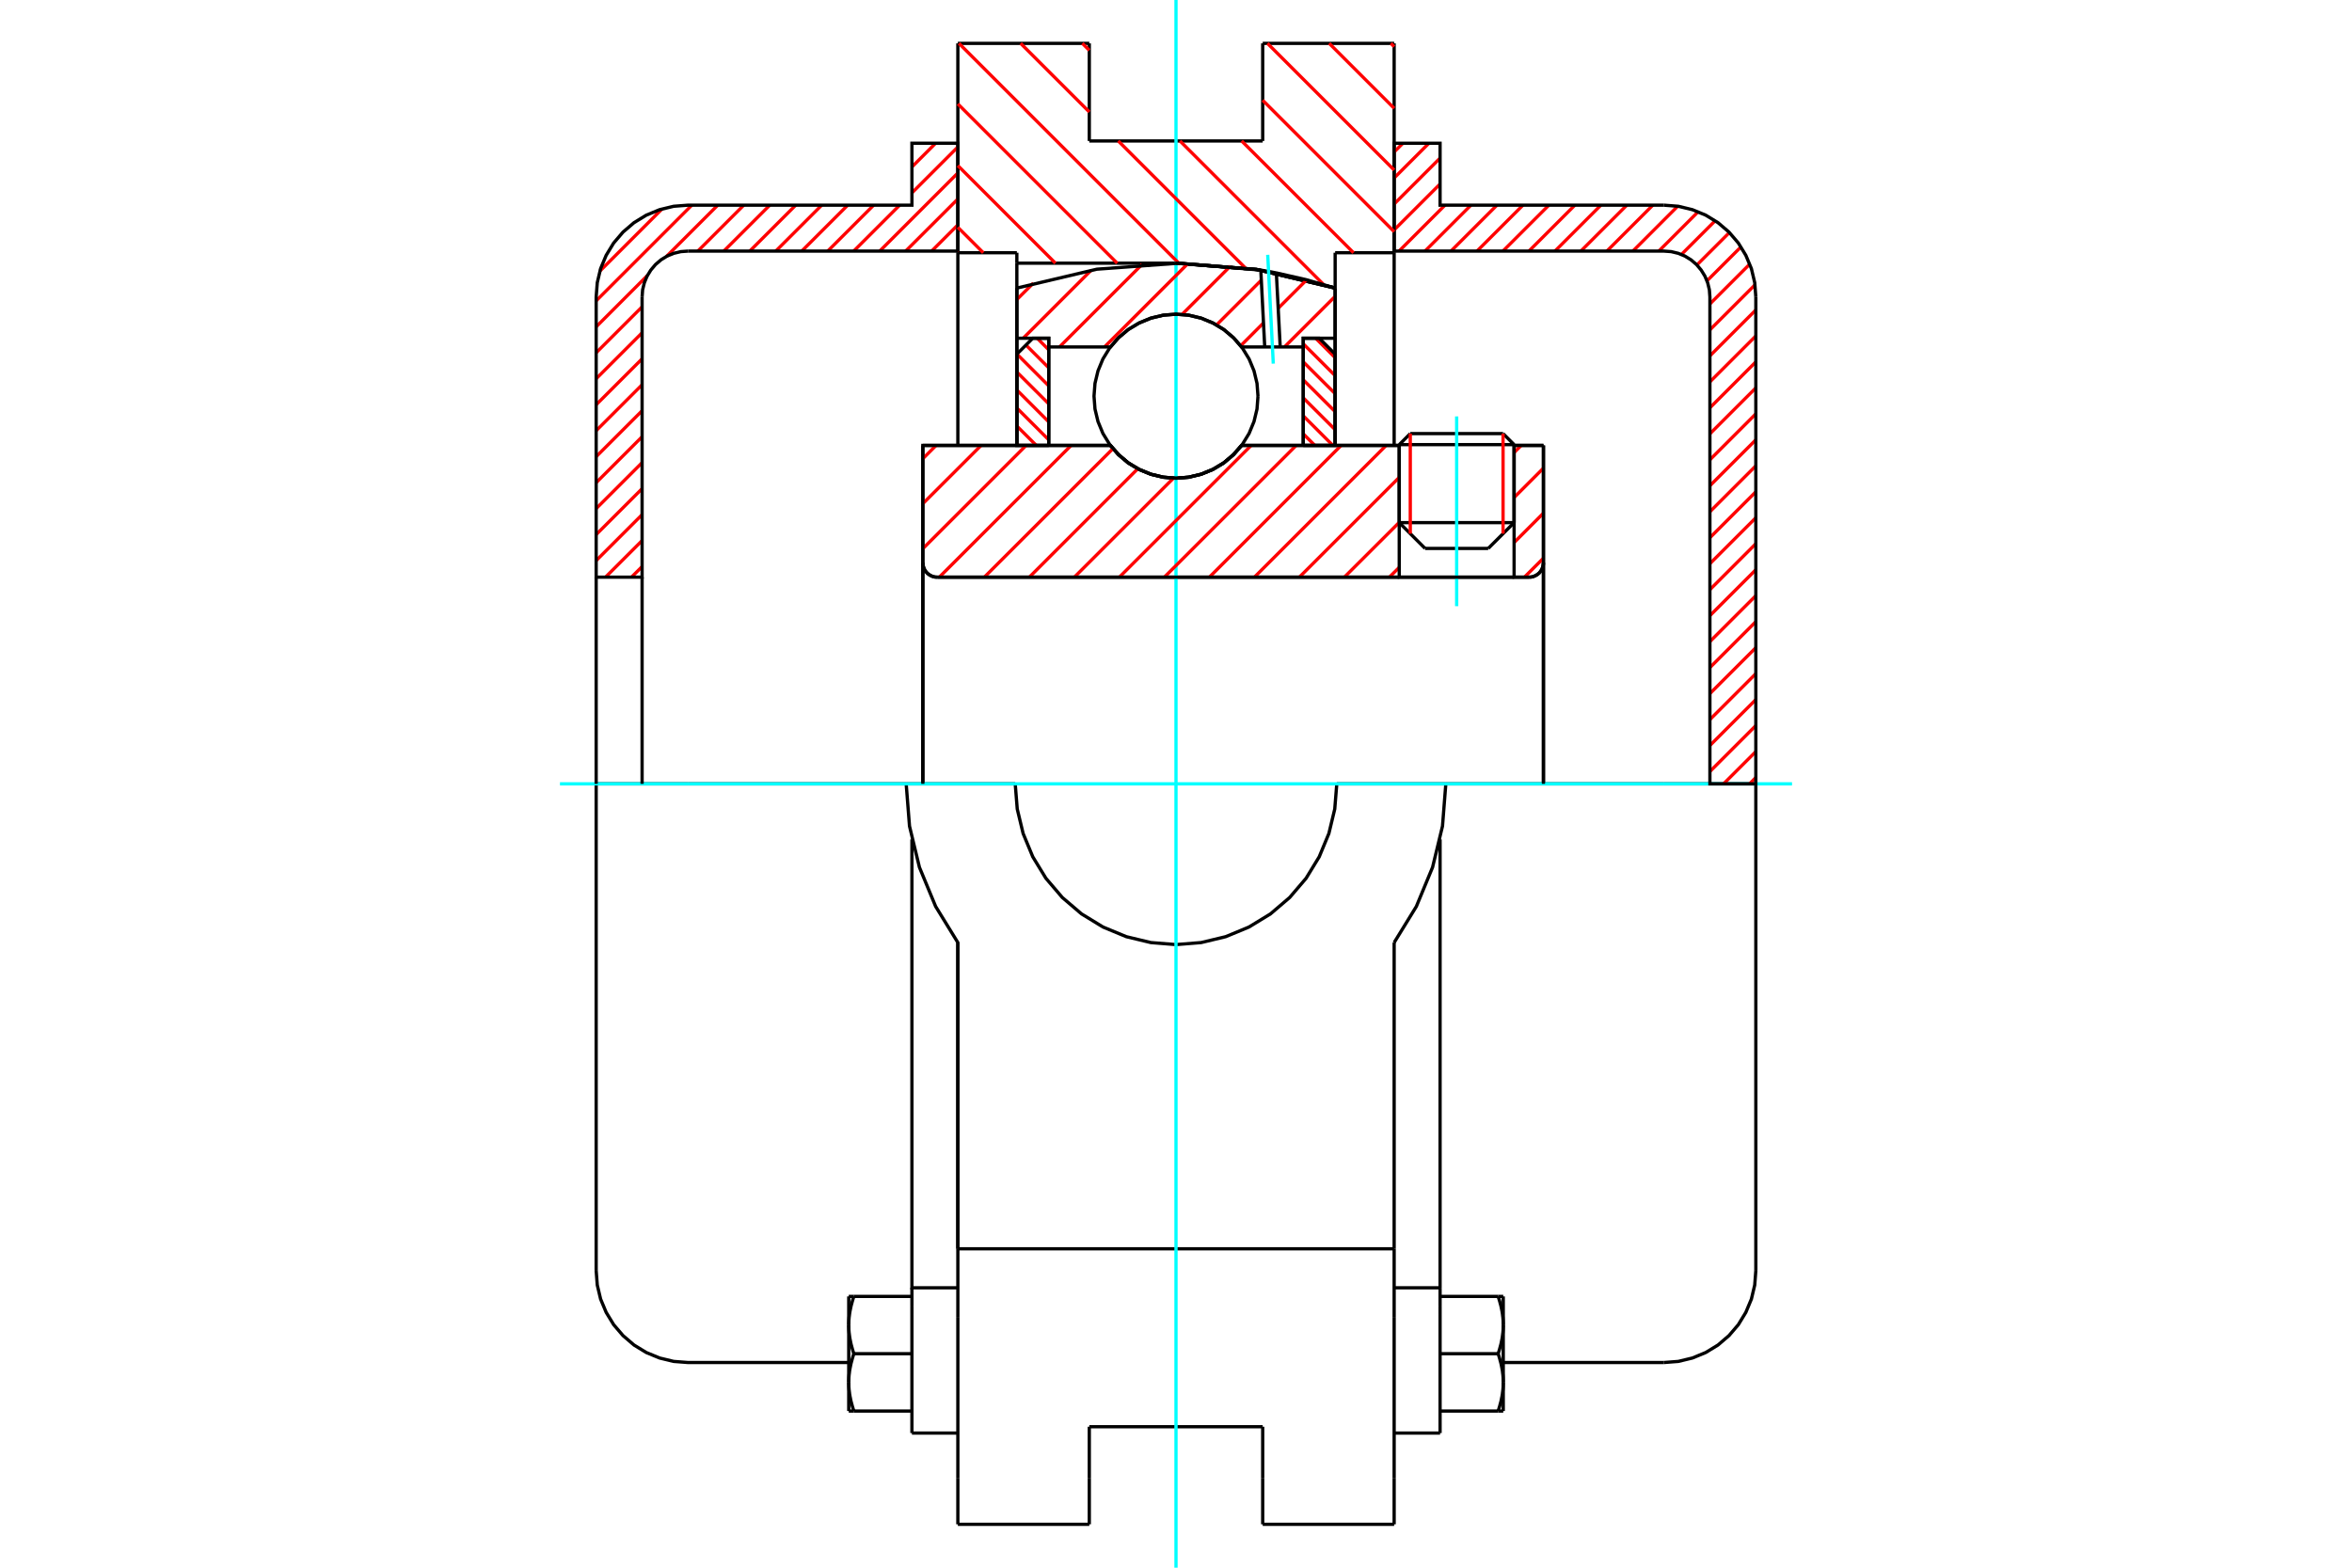 <?xml version="1.0" standalone="no"?>
<!DOCTYPE svg PUBLIC "-//W3C//DTD SVG 1.1//EN"
	"http://www.w3.org/Graphics/SVG/1.1/DTD/svg11.dtd">
<svg xmlns="http://www.w3.org/2000/svg" height="100%" width="100%" viewBox="0 0 36000 24000">
	<rect x="-1800" y="-1200" width="39600" height="26400" style="fill:#FFF"/>
	<g style="fill:none; fill-rule:evenodd" transform="matrix(1 0 0 1 0 0)">
		<g style="fill:none; stroke:#000; stroke-width:50; shape-rendering:geometricPrecision">
			<line x1="23175" y1="6807" x2="21417" y2="6807"/>
			<line x1="21586" y1="6638" x2="23006" y2="6638"/>
			<line x1="21417" y1="8001" x2="23175" y2="8001"/>
			<line x1="22779" y1="8396" x2="21812" y2="8396"/>
			<polyline points="23403,8836 23437,8834 23471,8826 23503,8812 23533,8794 23559,8772 23582,8745 23600,8715 23613,8683 23621,8649 23624,8615"/>
			<line x1="23624" y1="6819" x2="23624" y2="8615"/>
			<line x1="23175" y1="6819" x2="23624" y2="6819"/>
			<line x1="19004" y1="6819" x2="21417" y2="6819"/>
			<polyline points="16996,6819 17124,6964 17272,7089 17439,7188 17618,7261 17807,7306 18000,7321 18193,7306 18382,7261 18561,7188 18728,7089 18876,6964 19004,6819"/>
			<line x1="14125" y1="6819" x2="16996" y2="6819"/>
			<line x1="14125" y1="8615" x2="14125" y2="6819"/>
			<polyline points="14125,8615 14128,8649 14136,8683 14149,8715 14167,8745 14190,8772 14216,8794 14246,8812 14278,8826 14312,8834 14347,8836"/>
			<line x1="23403" y1="8836" x2="14347" y2="8836"/>
			<line x1="23624" y1="8615" x2="23624" y2="12000"/>
			<line x1="14125" y1="8615" x2="14125" y2="12000"/>
			<line x1="21586" y1="6638" x2="21417" y2="6807"/>
			<line x1="23175" y1="6807" x2="23006" y2="6638"/>
			<line x1="22779" y1="8396" x2="23175" y2="8001"/>
			<line x1="21417" y1="8001" x2="21812" y2="8396"/>
			<line x1="21417" y1="6807" x2="21417" y2="8001"/>
			<line x1="23175" y1="8001" x2="23175" y2="6807"/>
			<line x1="21339" y1="664" x2="21339" y2="3869"/>
			<line x1="19327" y1="664" x2="21339" y2="664"/>
			<line x1="19327" y1="2158" x2="19327" y2="664"/>
			<line x1="16673" y1="2158" x2="19327" y2="2158"/>
			<line x1="16673" y1="664" x2="16673" y2="2158"/>
			<line x1="14661" y1="664" x2="16673" y2="664"/>
			<line x1="14661" y1="3869" x2="14661" y2="664"/>
			<line x1="15564" y1="3869" x2="14661" y2="3869"/>
			<line x1="15564" y1="4029" x2="15564" y2="3869"/>
			<line x1="18000" y1="4029" x2="15564" y2="4029"/>
			<polyline points="20436,4410 19233,4125 18000,4029"/>
			<line x1="20436" y1="3869" x2="20436" y2="4410"/>
			<line x1="21339" y1="3869" x2="20436" y2="3869"/>
			<line x1="22130" y1="12000" x2="20461" y2="12000"/>
			<line x1="15539" y1="12000" x2="13870" y2="12000"/>
			<polyline points="15539,12000 15570,12385 15660,12760 15808,13117 16009,13446 16260,13740 16554,13991 16883,14192 17240,14340 17615,14430 18000,14461 18385,14430 18760,14340 19117,14192 19446,13991 19740,13740 19991,13446 20192,13117 20340,12760 20430,12385 20461,12000"/>
			<polyline points="13870,12000 13921,12647 14073,13278 14321,13877 14661,14430 14661,19118"/>
			<line x1="21339" y1="19118" x2="14661" y2="19118"/>
			<line x1="21339" y1="14430" x2="21339" y2="19118"/>
			<polyline points="21339,14430 21679,13877 21927,13278 22079,12647 22130,12000"/>
			<line x1="21339" y1="20173" x2="21339" y2="19118"/>
			<line x1="21339" y1="22625" x2="21339" y2="20173"/>
			<line x1="21339" y1="23336" x2="21339" y2="22625"/>
			<line x1="21339" y1="3869" x2="21339" y2="6819"/>
			<line x1="14661" y1="6819" x2="14661" y2="3869"/>
			<line x1="14661" y1="22625" x2="14661" y2="23336"/>
			<line x1="14661" y1="20173" x2="14661" y2="22625"/>
			<line x1="14661" y1="20173" x2="14661" y2="19118"/>
			<line x1="20436" y1="4410" x2="20436" y2="6819"/>
			<line x1="15564" y1="6819" x2="15564" y2="4029"/>
			<line x1="16673" y1="22625" x2="16673" y2="21842"/>
			<line x1="16673" y1="23336" x2="16673" y2="22625"/>
			<line x1="16673" y1="21842" x2="19327" y2="21842"/>
			<line x1="19327" y1="22625" x2="19327" y2="23336"/>
			<line x1="19327" y1="21842" x2="19327" y2="22625"/>
			<line x1="19327" y1="23336" x2="21339" y2="23336"/>
			<line x1="14661" y1="23336" x2="16673" y2="23336"/>
			<polyline points="20436,4410 19233,4125 18000,4029"/>
			<line x1="13958" y1="20117" x2="13958" y2="21939"/>
			<line x1="13958" y1="20001" x2="13958" y2="20117"/>
			<line x1="13958" y1="19715" x2="13958" y2="20001"/>
			<polyline points="13958,12850 13958,19715 14661,19715"/>
			<polyline points="12991,21163 12991,21175 12991,21187 12992,21199 12992,21211 12993,21223 12993,21235 12994,21247 12995,21259 12996,21271 12997,21283 12999,21295 13000,21307 13002,21319 13003,21332 13005,21344 13007,21356 13009,21368 13011,21381 13014,21393 13016,21405 13019,21418 13021,21430 13024,21443 13027,21456 13030,21468 13034,21481 13037,21494 13041,21507 13044,21520 13048,21534 13052,21547 13056,21560 13060,21574 13065,21588 13069,21602"/>
			<line x1="12991" y1="21602" x2="12991" y2="21163"/>
			<line x1="13069" y1="21602" x2="12991" y2="21602"/>
			<polyline points="12991,20286 12991,20298 12991,20310 12992,20322 12992,20334 12993,20346 12993,20358 12994,20370 12995,20382 12996,20394 12997,20406 12999,20418 13000,20430 13002,20442 13003,20454 13005,20466 13007,20479 13009,20491 13011,20503 13014,20515 13016,20528 13019,20540 13021,20553 13024,20566 13027,20578 13030,20591 13034,20604 13037,20617 13041,20630 13044,20643 13048,20656 13052,20670 13056,20683 13060,20697 13065,20710 13069,20724"/>
			<line x1="12991" y1="21163" x2="12991" y2="20286"/>
			<polyline points="13069,20724 13065,20738 13060,20752 13056,20766 13052,20779 13048,20792 13044,20806 13041,20819 13037,20832 13034,20845 13030,20858 13027,20870 13024,20883 13021,20896 13019,20908 13016,20921 13014,20933 13011,20946 13009,20958 13007,20970 13005,20982 13003,20994 13002,21007 13000,21019 12999,21031 12997,21043 12996,21055 12995,21067 12994,21079 12993,21091 12993,21103 12992,21115 12992,21127 12991,21139 12991,21151 12991,21163"/>
			<line x1="12991" y1="19847" x2="13069" y2="19847"/>
			<line x1="12991" y1="20286" x2="12991" y2="19847"/>
			<polyline points="13069,19847 13065,19861 13060,19875 13056,19888 13052,19902 13048,19915 13044,19928 13041,19941 13037,19955 13034,19967 13030,19980 13027,19993 13024,20006 13021,20018 13019,20031 13016,20043 13014,20056 13011,20068 13009,20080 13007,20093 13005,20105 13003,20117 13002,20129 13000,20141 12999,20153 12997,20165 12996,20177 12995,20190 12994,20202 12993,20214 12993,20226 12992,20238 12992,20250 12991,20262 12991,20274 12991,20286"/>
			<line x1="13958" y1="20724" x2="13069" y2="20724"/>
			<line x1="13958" y1="19847" x2="13069" y2="19847"/>
			<line x1="13958" y1="21602" x2="13069" y2="21602"/>
			<line x1="10531" y1="12000" x2="9125" y2="12000"/>
			<line x1="13870" y1="12000" x2="10531" y2="12000"/>
			<line x1="9125" y1="12000" x2="9125" y2="19453"/>
			<line x1="14661" y1="14430" x2="14661" y2="19118"/>
			<line x1="13958" y1="21939" x2="14661" y2="21939"/>
			<polyline points="9125,19453 9142,19673 9193,19888 9278,20091 9393,20280 9536,20447 9704,20591 9892,20706 10096,20790 10311,20842 10531,20859 12991,20859"/>
			<line x1="21339" y1="19715" x2="22042" y2="19715"/>
			<line x1="22042" y1="20001" x2="22042" y2="19715"/>
			<line x1="22042" y1="20117" x2="22042" y2="20001"/>
			<line x1="22042" y1="21939" x2="22042" y2="20117"/>
			<line x1="22042" y1="19715" x2="22042" y2="12850"/>
			<line x1="22931" y1="19847" x2="23009" y2="19847"/>
			<polyline points="23009,20286 23009,20274 23009,20262 23008,20250 23008,20238 23007,20226 23007,20214 23006,20202 23005,20190 23004,20177 23003,20165 23001,20153 23000,20141 22998,20129 22997,20117 22995,20105 22993,20093 22991,20080 22989,20068 22986,20056 22984,20043 22981,20031 22979,20018 22976,20006 22973,19993 22970,19980 22966,19967 22963,19955 22959,19941 22956,19928 22952,19915 22948,19902 22944,19888 22940,19875 22935,19861 22931,19847"/>
			<line x1="23009" y1="19847" x2="23009" y2="20286"/>
			<polyline points="23009,21163 23009,21151 23009,21139 23008,21127 23008,21115 23007,21103 23007,21091 23006,21079 23005,21067 23004,21055 23003,21043 23001,21031 23000,21019 22998,21007 22997,20994 22995,20982 22993,20970 22991,20958 22989,20946 22986,20933 22984,20921 22981,20908 22979,20896 22976,20883 22973,20870 22970,20858 22966,20845 22963,20832 22959,20819 22956,20806 22952,20792 22948,20779 22944,20766 22940,20752 22935,20738 22931,20724"/>
			<line x1="23009" y1="20286" x2="23009" y2="21163"/>
			<polyline points="22931,20724 22935,20710 22940,20697 22944,20683 22948,20670 22952,20656 22956,20643 22959,20630 22963,20617 22966,20604 22970,20591 22973,20578 22976,20566 22979,20553 22981,20540 22984,20528 22986,20515 22989,20503 22991,20491 22993,20479 22995,20466 22997,20454 22998,20442 23000,20430 23001,20418 23003,20406 23004,20394 23005,20382 23006,20370 23007,20358 23007,20346 23008,20334 23008,20322 23009,20310 23009,20298 23009,20286"/>
			<line x1="23009" y1="21602" x2="22931" y2="21602"/>
			<line x1="23009" y1="21163" x2="23009" y2="21602"/>
			<polyline points="22931,21602 22935,21588 22940,21574 22944,21560 22948,21547 22952,21534 22956,21520 22959,21507 22963,21494 22966,21481 22970,21468 22973,21456 22976,21443 22979,21430 22981,21418 22984,21405 22986,21393 22989,21381 22991,21368 22993,21356 22995,21344 22997,21332 22998,21319 23000,21307 23001,21295 23003,21283 23004,21271 23005,21259 23006,21247 23007,21235 23007,21223 23008,21211 23008,21199 23009,21187 23009,21175 23009,21163"/>
			<line x1="22042" y1="21602" x2="22931" y2="21602"/>
			<line x1="22042" y1="20724" x2="22931" y2="20724"/>
			<line x1="22042" y1="19847" x2="22931" y2="19847"/>
			<line x1="25469" y1="12000" x2="22130" y2="12000"/>
			<line x1="26875" y1="12000" x2="25469" y2="12000"/>
			<line x1="26875" y1="19453" x2="26875" y2="12000"/>
			<line x1="21339" y1="21939" x2="22042" y2="21939"/>
			<polyline points="25469,20859 25689,20842 25904,20790 26108,20706 26296,20591 26464,20447 26607,20280 26722,20091 26807,19888 26858,19673 26875,19453"/>
			<line x1="23009" y1="20859" x2="25469" y2="20859"/>
		</g>
		<g style="fill:none; stroke:#0FF; stroke-width:50; shape-rendering:geometricPrecision">
			<line x1="22296" y1="9280" x2="22296" y2="6375"/>
			<line x1="8571" y1="12000" x2="27429" y2="12000"/>
			<line x1="18000" y1="24000" x2="18000" y2="0"/>
		</g>
		<g style="fill:none; stroke:#F00; stroke-width:50; shape-rendering:geometricPrecision">
			<line x1="26875" y1="11903" x2="26779" y2="12000"/>
			<line x1="26875" y1="11506" x2="26381" y2="12000"/>
			<line x1="26875" y1="11108" x2="26172" y2="11811"/>
			<line x1="26875" y1="10710" x2="26172" y2="11413"/>
			<line x1="26875" y1="10313" x2="26172" y2="11016"/>
			<line x1="26875" y1="9915" x2="26172" y2="10618"/>
			<line x1="26875" y1="9517" x2="26172" y2="10220"/>
			<line x1="26875" y1="9119" x2="26172" y2="9822"/>
			<line x1="26875" y1="8722" x2="26172" y2="9425"/>
			<line x1="26875" y1="8324" x2="26172" y2="9027"/>
			<line x1="26875" y1="7926" x2="26172" y2="8629"/>
			<line x1="26875" y1="7529" x2="26172" y2="8232"/>
			<line x1="26875" y1="7131" x2="26172" y2="7834"/>
			<line x1="26875" y1="6733" x2="26172" y2="7436"/>
			<line x1="26875" y1="6336" x2="26172" y2="7039"/>
			<line x1="26875" y1="5938" x2="26172" y2="6641"/>
			<line x1="26875" y1="5540" x2="26172" y2="6243"/>
			<line x1="26875" y1="5143" x2="26172" y2="5846"/>
			<line x1="26875" y1="4745" x2="26172" y2="5448"/>
			<line x1="26863" y1="4360" x2="26172" y2="5050"/>
			<line x1="26782" y1="4043" x2="26172" y2="4653"/>
			<line x1="26647" y1="3780" x2="26127" y2="4300"/>
			<line x1="26470" y1="3560" x2="25973" y2="4057"/>
			<line x1="26252" y1="3380" x2="25736" y2="3896"/>
			<line x1="25992" y1="3242" x2="25390" y2="3844"/>
			<line x1="25679" y1="3157" x2="24993" y2="3844"/>
			<line x1="25298" y1="3141" x2="24595" y2="3844"/>
			<line x1="24900" y1="3141" x2="24197" y2="3844"/>
			<line x1="24503" y1="3141" x2="23800" y2="3844"/>
			<line x1="24105" y1="3141" x2="23402" y2="3844"/>
			<line x1="23707" y1="3141" x2="23004" y2="3844"/>
			<line x1="23310" y1="3141" x2="22607" y2="3844"/>
			<line x1="22912" y1="3141" x2="22209" y2="3844"/>
			<line x1="22514" y1="3141" x2="21811" y2="3844"/>
			<line x1="22117" y1="3141" x2="21414" y2="3844"/>
			<line x1="22042" y1="2817" x2="21339" y2="3520"/>
			<line x1="22042" y1="2420" x2="21339" y2="3123"/>
			<line x1="21871" y1="2193" x2="21339" y2="2725"/>
			<line x1="21473" y1="2193" x2="21339" y2="2327"/>
		</g>
		<g style="fill:none; stroke:#000; stroke-width:50; shape-rendering:geometricPrecision">
			<polyline points="21339,3844 21339,2193 22042,2193 22042,3141 25469,3141"/>
			<polyline points="26875,4547 26858,4327 26807,4112 26722,3909 26607,3720 26464,3553 26296,3409 26108,3294 25904,3210 25689,3158 25469,3141"/>
			<polyline points="26875,4547 26875,12000 26172,12000 26172,4547 26164,4437 26138,4330 26096,4228 26038,4134 25967,4050 25883,3978 25789,3920 25687,3878 25579,3852 25469,3844 21339,3844"/>
		</g>
		<g style="fill:none; stroke:#F00; stroke-width:50; shape-rendering:geometricPrecision">
			<line x1="14661" y1="3841" x2="14658" y2="3844"/>
			<line x1="9828" y1="8674" x2="9665" y2="8836"/>
			<line x1="14661" y1="3443" x2="14260" y2="3844"/>
			<line x1="9828" y1="8276" x2="9268" y2="8836"/>
			<line x1="14661" y1="3046" x2="13862" y2="3844"/>
			<line x1="9828" y1="7879" x2="9125" y2="8582"/>
			<line x1="14661" y1="2648" x2="13465" y2="3844"/>
			<line x1="9828" y1="7481" x2="9125" y2="8184"/>
			<line x1="14661" y1="2250" x2="13958" y2="2953"/>
			<line x1="13770" y1="3141" x2="13067" y2="3844"/>
			<line x1="9828" y1="7083" x2="9125" y2="7786"/>
			<line x1="14320" y1="2193" x2="13958" y2="2556"/>
			<line x1="13372" y1="3141" x2="12669" y2="3844"/>
			<line x1="9828" y1="6686" x2="9125" y2="7389"/>
			<line x1="12975" y1="3141" x2="12272" y2="3844"/>
			<line x1="9828" y1="6288" x2="9125" y2="6991"/>
			<line x1="12577" y1="3141" x2="11874" y2="3844"/>
			<line x1="9828" y1="5890" x2="9125" y2="6593"/>
			<line x1="12179" y1="3141" x2="11476" y2="3844"/>
			<line x1="9828" y1="5493" x2="9125" y2="6196"/>
			<line x1="11782" y1="3141" x2="11079" y2="3844"/>
			<line x1="9828" y1="5095" x2="9125" y2="5798"/>
			<line x1="11384" y1="3141" x2="10681" y2="3844"/>
			<line x1="9828" y1="4697" x2="9125" y2="5400"/>
			<line x1="10986" y1="3141" x2="10201" y2="3926"/>
			<line x1="9910" y1="4217" x2="9125" y2="5003"/>
			<line x1="10589" y1="3141" x2="9125" y2="4605"/>
			<line x1="10133" y1="3199" x2="9183" y2="4149"/>
		</g>
		<g style="fill:none; stroke:#000; stroke-width:50; shape-rendering:geometricPrecision">
			<polyline points="14661,3844 14661,2193 13958,2193 13958,3141 10531,3141 10311,3158 10096,3210 9892,3294 9704,3409 9536,3553 9393,3720 9278,3909 9193,4112 9142,4327 9125,4547 9125,8836 9828,8836 9828,4547"/>
			<polyline points="10531,3844 10421,3852 10313,3878 10211,3920 10117,3978 10033,4050 9962,4134 9904,4228 9862,4330 9836,4437 9828,4547"/>
			<line x1="10531" y1="3844" x2="14661" y2="3844"/>
			<line x1="9125" y1="12000" x2="9125" y2="8836"/>
			<line x1="9828" y1="8836" x2="9828" y2="12000"/>
		</g>
		<g style="fill:none; stroke:#F00; stroke-width:50; shape-rendering:geometricPrecision">
			<line x1="21289" y1="664" x2="21339" y2="714"/>
			<line x1="20345" y1="664" x2="21339" y2="1658"/>
			<line x1="19400" y1="664" x2="21339" y2="2603"/>
			<line x1="19327" y1="1535" x2="21339" y2="3547"/>
			<line x1="19005" y1="2158" x2="20717" y2="3869"/>
			<line x1="16567" y1="664" x2="16673" y2="770"/>
			<line x1="18061" y1="2158" x2="20264" y2="4361"/>
			<line x1="15622" y1="664" x2="16673" y2="1714"/>
			<line x1="17116" y1="2158" x2="19061" y2="4102"/>
			<line x1="14678" y1="664" x2="18044" y2="4030"/>
			<line x1="14661" y1="1591" x2="17099" y2="4029"/>
			<line x1="14661" y1="2535" x2="16154" y2="4029"/>
			<line x1="14661" y1="3480" x2="15050" y2="3869"/>
		</g>
		<g style="fill:none; stroke:#000; stroke-width:50; shape-rendering:geometricPrecision">
			<polyline points="20436,4410 19233,4125 18000,4029"/>
		</g>
		<g style="fill:none; stroke:#F00; stroke-width:50; shape-rendering:geometricPrecision">
			<line x1="23006" y1="6638" x2="23006" y2="8170"/>
			<line x1="21586" y1="8170" x2="21586" y2="6638"/>
			<line x1="15564" y1="6797" x2="15586" y2="6819"/>
			<line x1="15564" y1="6522" x2="15862" y2="6819"/>
			<line x1="15564" y1="6246" x2="16052" y2="6733"/>
			<line x1="15564" y1="5970" x2="16052" y2="6458"/>
			<line x1="15564" y1="5695" x2="16052" y2="6182"/>
			<line x1="15566" y1="5421" x2="16052" y2="5907"/>
			<line x1="15704" y1="5283" x2="16052" y2="5631"/>
			<line x1="15875" y1="5178" x2="16052" y2="5355"/>
		</g>
		<g style="fill:none; stroke:#000; stroke-width:50; shape-rendering:geometricPrecision">
			<polyline points="16052,6819 16052,5178 15808,5178 15564,5422 15564,6819 16052,6819"/>
		</g>
		<g style="fill:none; stroke:#F00; stroke-width:50; shape-rendering:geometricPrecision">
			<line x1="20138" y1="5178" x2="20436" y2="5476"/>
			<line x1="19948" y1="5264" x2="20436" y2="5751"/>
			<line x1="19948" y1="5540" x2="20436" y2="6027"/>
			<line x1="19948" y1="5815" x2="20436" y2="6302"/>
			<line x1="19948" y1="6091" x2="20436" y2="6578"/>
			<line x1="19948" y1="6366" x2="20401" y2="6819"/>
			<line x1="19948" y1="6642" x2="20125" y2="6819"/>
		</g>
		<g style="fill:none; stroke:#000; stroke-width:50; shape-rendering:geometricPrecision">
			<polyline points="19948,6819 19948,5178 20192,5178 20436,5422 20436,6819 19948,6819"/>
			<polyline points="19255,6065 19240,5869 19194,5678 19119,5496 19016,5328 18888,5178 18738,5050 18570,4947 18388,4871 18196,4825 18000,4810 17804,4825 17612,4871 17430,4947 17262,5050 17112,5178 16984,5328 16881,5496 16806,5678 16760,5869 16745,6065 16760,6262 16806,6453 16881,6635 16984,6803 17112,6953 17262,7081 17430,7184 17612,7259 17804,7305 18000,7321 18196,7305 18388,7259 18570,7184 18738,7081 18888,6953 19016,6803 19119,6635 19194,6453 19240,6262 19255,6065"/>
		</g>
		<g style="fill:none; stroke:#F00; stroke-width:50; shape-rendering:geometricPrecision">
			<line x1="20436" y1="4537" x2="19660" y2="5312"/>
			<line x1="19999" y1="4285" x2="19564" y2="4720"/>
			<line x1="19339" y1="4944" x2="18990" y2="5294"/>
			<line x1="19306" y1="4289" x2="18620" y2="4975"/>
			<line x1="18833" y1="4073" x2="18092" y2="4814"/>
			<line x1="18183" y1="4034" x2="16905" y2="5312"/>
			<line x1="17479" y1="4050" x2="16216" y2="5312"/>
			<line x1="16701" y1="4138" x2="15661" y2="5178"/>
			<line x1="15817" y1="4334" x2="15564" y2="4586"/>
		</g>
		<g style="fill:none; stroke:#000; stroke-width:50; shape-rendering:geometricPrecision">
			<polyline points="15564,6819 15564,5178 15564,4410"/>
			<polyline points="19298,4135 18044,4029 16789,4121 15564,4410"/>
			<polyline points="19536,4178 19417,4156 19298,4135"/>
			<polyline points="20436,4410 19989,4281 19536,4178"/>
			<polyline points="20436,4410 20436,5178 19948,5178 19948,5312 19948,6819"/>
			<polyline points="19948,5312 19595,5312 19358,5312 19004,5312 18876,5167 18728,5042 18561,4943 18382,4870 18193,4825 18000,4810 17807,4825 17618,4870 17439,4943 17272,5042 17124,5167 16996,5312 16052,5312 16052,6819"/>
			<polyline points="16052,5312 16052,5178 15564,5178"/>
			<line x1="20436" y1="5178" x2="20436" y2="6819"/>
		</g>
		<g style="fill:none; stroke:#0FF; stroke-width:50; shape-rendering:geometricPrecision">
			<line x1="19489" y1="5567" x2="19404" y2="3901"/>
		</g>
		<g style="fill:none; stroke:#000; stroke-width:50; shape-rendering:geometricPrecision">
			<line x1="19358" y1="5312" x2="19298" y2="4135"/>
			<line x1="19595" y1="5312" x2="19536" y2="4178"/>
		</g>
		<g style="fill:none; stroke:#F00; stroke-width:50; shape-rendering:geometricPrecision">
			<line x1="23624" y1="8545" x2="23333" y2="8836"/>
			<line x1="23624" y1="7856" x2="23175" y2="8306"/>
			<line x1="23624" y1="7167" x2="23175" y2="7617"/>
			<line x1="23284" y1="6819" x2="23175" y2="6928"/>
			<line x1="21417" y1="8686" x2="21266" y2="8836"/>
			<line x1="21417" y1="7997" x2="20577" y2="8836"/>
			<line x1="21417" y1="7308" x2="19888" y2="8836"/>
			<line x1="21217" y1="6819" x2="19200" y2="8836"/>
			<line x1="20528" y1="6819" x2="18511" y2="8836"/>
			<line x1="19840" y1="6819" x2="17822" y2="8836"/>
			<line x1="19151" y1="6819" x2="17133" y2="8836"/>
			<line x1="17961" y1="7320" x2="16444" y2="8836"/>
			<line x1="17415" y1="7176" x2="15755" y2="8836"/>
			<line x1="17035" y1="6868" x2="15066" y2="8836"/>
			<line x1="16395" y1="6819" x2="14377" y2="8836"/>
			<line x1="15706" y1="6819" x2="14125" y2="8400"/>
			<line x1="15017" y1="6819" x2="14125" y2="7711"/>
			<line x1="14328" y1="6819" x2="14125" y2="7022"/>
		</g>
		<g style="fill:none; stroke:#000; stroke-width:50; shape-rendering:geometricPrecision">
			<line x1="23624" y1="12000" x2="23624" y2="6819"/>
			<polyline points="23403,8836 23437,8834 23471,8826 23503,8812 23533,8794 23559,8772 23582,8745 23600,8715 23613,8683 23621,8649 23624,8615"/>
			<polyline points="23403,8836 23175,8836 23175,6819"/>
			<polyline points="23175,8836 21417,8836 21417,6819"/>
			<line x1="21417" y1="8836" x2="14347" y2="8836"/>
			<polyline points="14125,8615 14128,8649 14136,8683 14149,8715 14167,8745 14190,8772 14216,8794 14246,8812 14278,8826 14312,8834 14347,8836"/>
			<polyline points="14125,8615 14125,6819 14612,6819 16996,6819 17124,6964 17272,7089 17439,7188 17618,7261 17807,7306 18000,7321 18193,7306 18382,7261 18561,7188 18728,7089 18876,6964 19004,6819 21417,6819"/>
			<line x1="23175" y1="6819" x2="23624" y2="6819"/>
			<line x1="14125" y1="12000" x2="14125" y2="8615"/>
		</g>
	</g>
</svg>
